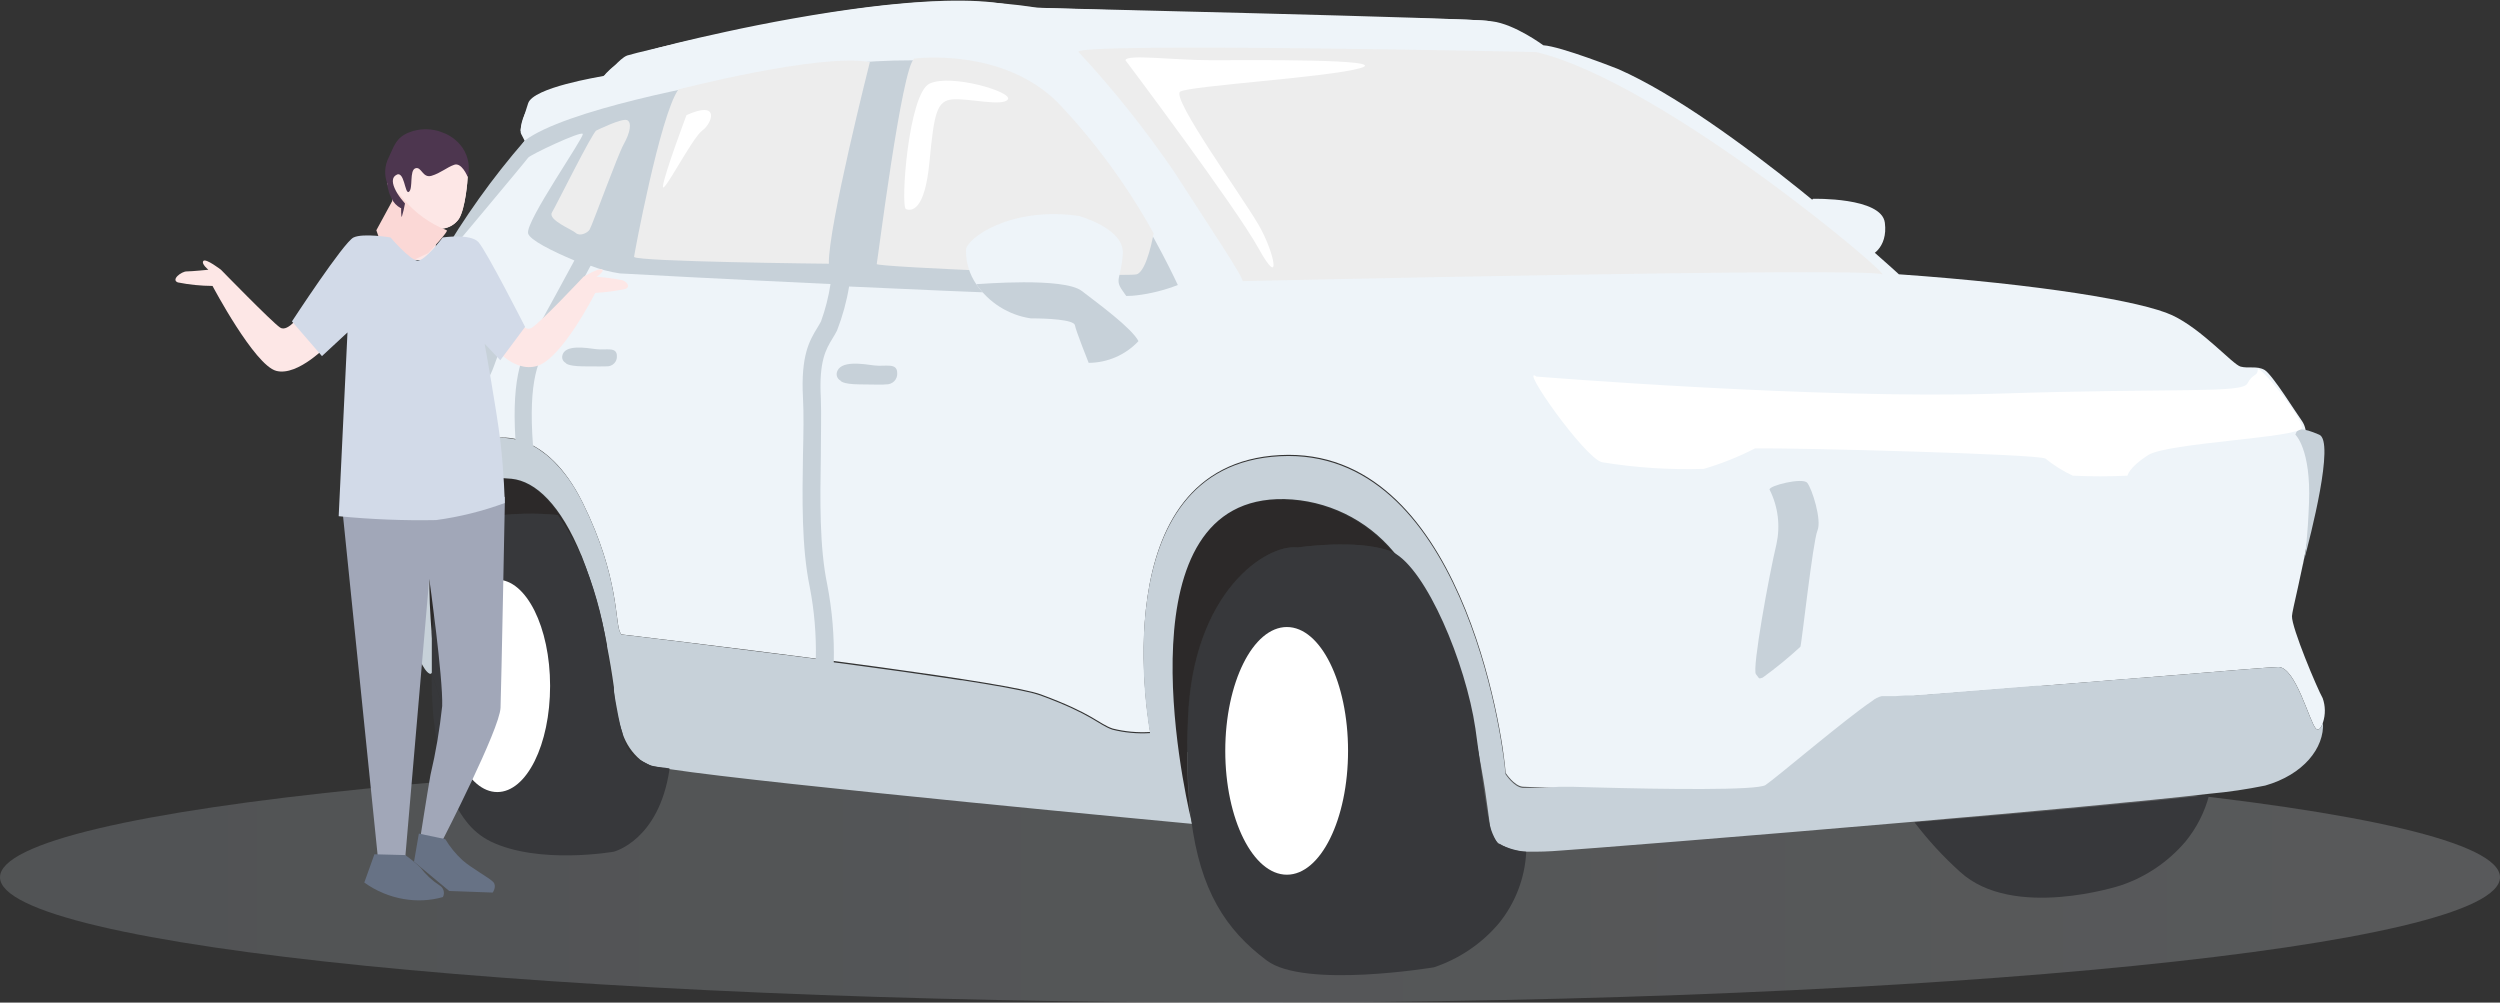 <svg xmlns="http://www.w3.org/2000/svg" xmlns:xlink="http://www.w3.org/1999/xlink" width="284.04" height="113.91" viewBox="0 0 284.04 113.91" fill="none"><rect x="0" y="0" width="284.04" height="113.91" fill="#333333" stroke="none"/><g opacity="1"  transform="translate(0 0)  rotate(0)"><path id="路径 1" fill-rule="evenodd" fill="url(#linear_0)" opacity="0.2" d="M142.02 85.43C63.58 85.43 0 91.81 0 99.67C0 107.53 63.58 113.91 142.02 113.91C220.46 113.91 284.04 107.53 284.04 99.67C284.04 91.81 220.46 85.43 142.02 85.43Z"></path><path id="路径 2" fill-rule="evenodd" fill="url(#linear_1)" opacity="1" d="M263.934,82.063c-0.2,0.65 -0.5,1 -0.81,0.72c-0.73,-0.75 -2.29,-7 -4.27,-7c-0.68,0 -6,0.44 -12.74,1c-13.13,1.06 -31.71,2.61 -32.32,2.5c-0.4,0.1 -0.77,0.28 -1.08,0.55c-3,2 -10.88,8.72 -12.12,9.55c-0.94,0.63 -11.61,0.48 -19.4,0.27c-4.36,-0.11 -7.81,-0.24 -8.18,-0.27c-1,-0.09 -1.94,-1.56 -1.94,-1.56c-0.34,-4.55 -5.11,-37.18 -25.63,-36.12c-20.52,1.06 -14.76,31.46 -14.76,31.46c-1.44,0.09 -2.88,-0.04 -4.27,-0.39c-1.61,-0.55 -2.19,-1.68 -8.16,-3.88c-3.74,-1.38 -28.87,-4.56 -47.68,-6.82c-0.03,-0.06 -0.06,-0.12 -0.09,-0.17c-0.64,-1.06 -0.06,-6.24 -4.27,-14.76c-4.21,-8.52 -9.71,-7.38 -9.71,-7.38c-4.82,0.42 -7,3.54 -7.89,7.19c-1.32,5.26 -0.08,11.61 -0.54,12.51c-0.48,0 -0.91,0 -1.28,-0.07c-0.4,-0.16 -0.79,-0.35 -1.15,-0.57h-0.07c-0.16,-0.23 -0.27,-0.49 -0.33,-0.76c-0.47,-1.89 -0.9,-27.69 0,-30.69c0.9,-3 14.37,-21.36 14.37,-21.36c0,0 -0.12,-0.27 -0.39,-0.77c-0.27,-0.5 0.22,-1.69 0.78,-3.5c0.56,-1.81 8.07,-3 8.54,-3.11c0.47,-0.11 1.81,-2 2.72,-2.33c0.91,-0.33 20.46,-5 30.68,-5.82c5.3,-0.56 10.65,-0.43 15.92,0.39c0.66,0 33.16,1.16 36.51,1.16c3.35,0 12.58,0.08 15.15,0.39c2.57,0.31 5.82,2.72 5.82,2.72c2,0.12 8.55,2.72 8.55,2.72c12.63,5.57 31.85,23.3 31.85,23.3c16,1.13 27.66,3.06 31.07,4.66c3.41,1.6 6.85,5.59 7.76,5.83c0.91,0.24 1.85,-0.12 2.72,0.38c0.87,0.5 3.66,5 4.27,5.83c0.37,0.57 0.51,1.26 0.39,1.94c3,3.11 -1.51,18.88 -1.55,20.2c-0.04,1.32 2.86,8.21 3.49,9.32c0.31,0.88 0.33,1.84 0.04,2.74z"></path><path id="路径 3" fill-rule="evenodd" style="fill:#37383B" opacity="1" d="M251,90.31c-0.5,1.94 -1.42,3.74 -2.68,5.29c-1.96,2.31 -4.51,4.04 -7.38,5c0,0 -12.22,4 -18.25,-1.55c-1.9,-1.71 -3.63,-3.59 -5.17,-5.62c13.05,-1.07 26.03,-2.26 33.48,-3.12z"></path><path id="路径 4" fill-rule="evenodd" style="fill:#2C2929" opacity="1" d="M158.254,62.757c-0.12,-0.07 -0.25,-0.12 -0.38,-0.17c-3.84,-1.37 -10.49,-0.39 -10.49,-0.39c-3.48,-0.42 -11.88,5 -12.43,19.42c-0.2,3.88 -0.08,7.76 0.36,11.61h-0.07c-1,-4.19 -8,-36.82 10.59,-36.46c4.81,0.11 9.33,2.3 12.42,5.99z"></path><path id="路径 5" fill-rule="evenodd" style="fill:#2C2929" opacity="1" d="M66.003,63.127c-0.71,-1.62 -1.57,-3.17 -2.59,-4.62c-2.56,-0.25 -5.14,-0.19 -7.68,0.18c0,0 -5.79,2.53 -6.55,12.74c0,0.28 0,0.56 -0.06,0.86c-0.06,0.3 0,0.75 0,1.12c-0.24,-3.64 -0.85,-9.52 0.43,-12.77c2,-5.09 4,-6.67 8.54,-6.22c2.72,0.28 5.57,3.09 7.91,8.71z"></path><path id="路径 6" fill-rule="evenodd" style="fill:#C7D1D9" opacity="1" d="M94.73,75.253zM170.13,95.703zM69.75,78.333zM58.56,49.923zM258.85,75.783c1.98,0 3.54,6.25 4.27,7c0.31,0.28 0.61,-0.07 0.81,-0.72c0.18,2.94 -2.25,5.96 -6.57,7.19c-2.06,0.42 -4.15,0.73 -6.25,0.92c-7.48,0.86 -20.48,2.05 -33.48,3.17c-19.38,1.68 -38.84,3.21 -40.27,3.29c-1.29,0.11 -2.59,0.15 -3.89,0.13c-1.1,0.01 -2.17,-0.3 -3.09,-0.9h-0.07l-0.18,-0.16c-0.45,-0.46 -0.73,-1.06 -0.81,-1.69c-0.04,-0.23 -0.08,-0.59 -0.15,-1.06c-0.04,-0.32 -0.09,-0.7 -0.15,-1.13c-0.16,-1.22 -0.39,-2.82 -0.73,-4.66c-1.25,-7.08 -3.94,-17.8 -9.94,-24.46c-3.08,-3.7 -7.61,-5.89 -12.42,-6c-18.59,-0.36 -11.59,32.27 -10.59,36.46c0.1,0.29 0.1,0.44 0.1,0.44c0,0 -48.15,-4.51 -59.3,-6.21c-1.06,-0.16 -1.72,-0.29 -2.06,-0.39c-0.35,-0.1 -0.69,-0.26 -1,-0.45c-0.12,-0.07 -0.23,-0.15 -0.33,-0.23c-0.92,-0.78 -1.61,-1.8 -2,-2.93c0,-0.02 0,-0.04 0,-0.06c-0.57,-1.61 -0.91,-3.3 -1,-5c0,-0.16 0,-0.25 0,-0.25c-0.23,-1.66 -0.49,-3.2 -0.78,-4.66c0,-0.04 0,-0.13 0,-0.13c-0.64,-3.44 -1.59,-6.81 -2.86,-10.07c-0.01,-0.05 -0.03,-0.1 -0.06,-0.13c-2.33,-5.7 -5.18,-8.43 -7.94,-8.7c-4.54,-0.45 -6.54,1.13 -8.54,6.22c-1.28,3.25 -0.67,9.13 -0.43,12.77c0.07,0.5 0.07,0.96 0.07,1.36c0.06,0.54 0.02,1.09 -0.1,1.63c-0.07,0.16 -0.18,0.23 -0.32,0.16c-1.35,-0.69 -2.98,-7.26 -3.09,-7.74c0.37,0.22 0.75,0.41 1.15,0.57c0.37,0.07 0.8,0.07 1.28,0.07c0.46,-0.9 -0.78,-7.24 0.54,-12.5c0.06,-0.24 0.13,-0.47 0.19,-0.69c0.06,-0.22 0.14,-0.44 0.22,-0.66c0.13,-0.37 0.27,-0.73 0.44,-1.07l0.18,-0.37l0.24,-0.42c0.08,-0.15 0.16,-0.28 0.26,-0.41c0.13,-0.21 0.28,-0.41 0.43,-0.6l0.26,-0.31l0.09,-0.1c0.09,-0.1 0.19,-0.21 0.3,-0.31l0.4,-0.37c0.16,-0.14 0.33,-0.27 0.51,-0.39c0.17,-0.13 0.35,-0.24 0.53,-0.34c0.22,-0.14 0.46,-0.27 0.7,-0.37l0.64,-0.26h0.07c0.24,-0.09 0.49,-0.16 0.75,-0.23l0.74,-0.16h0.13c0.26,-0.04 0.53,-0.1 0.81,-0.1c0.33,-0.05 0.67,-0.05 1,0c0.34,0.02 0.67,0.07 1,0.15c-0.46,-7.51 0.91,-9.88 2.14,-12c0.12,-0.21 0.25,-0.42 0.36,-0.63c1.1,-1.99 3.27,-5.97 4.2,-7.7c-2.58,-1.08 -5.09,-2.35 -5.26,-3.08c-0.32,-1.36 6.42,-10.95 6.21,-11.3c-0.21,-0.35 -6,2.38 -6.21,2.71c-0.21,0.33 -9.71,11.66 -9.71,11.66h-0.39c2.8,-4.83 6.05,-9.39 9.71,-13.6c4.56,-3.47 20.61,-6.52 25.66,-7.29c5.05,-0.77 18.21,-3.23 28.35,-0.77c10.14,2.46 20.2,24.46 20.2,24.46c-1.5,0.58 -3.06,0.98 -4.66,1.17c-1.85,0.33 -17.85,-0.31 -32.69,-1c-0.28,1.71 -0.74,3.38 -1.37,5c-0.16,0.32 -0.34,0.62 -0.53,0.93c-0.72,1.19 -1.54,2.54 -1.31,6.73c0.07,1.88 0,4.2 0,6.66c-0.08,4.81 -0.17,10.26 0.73,14.55c0.56,2.91 0.81,5.87 0.74,8.83l2.86,0.38c3.47,0.46 6.72,0.92 9.58,1.35l2,0.3h0.13l2.55,0.41c1.65,0.27 3.05,0.53 4.15,0.76l0.64,0.14c0.54,0.11 1.07,0.25 1.59,0.43c5.97,2.2 6.55,3.33 8.16,3.88c1.39,0.35 2.84,0.48 4.27,0.39c0,0 -5.76,-30.4 14.76,-31.46c20.52,-1.06 25.29,31.57 25.63,36.12c0,0 0.94,1.47 1.94,1.56h0.82h0.55h1l1.76,-0.12h1.55l2.52,0.07c7.79,0.21 18.46,0.36 19.4,-0.27c1.24,-0.83 9.12,-7.55 12.12,-9.55c0.31,-0.27 0.68,-0.45 1.08,-0.55c0.21,0.01 0.42,0.01 0.63,0h0.18h0.74l1.17,-0.08h0.53h0.46l3,-0.23l2,-0.16l4.54,-0.36l2.45,-0.2l1.9,-0.15h0.64l2.59,-0.21l1,-0.08l5.53,-0.45l2.36,-0.19h0.17l2.43,-0.2c6.74,-0.56 12.06,-1 12.74,-1zM70.57,72.083c4.75,0.57 9.89,1.2 14.96,1.86l3.65,0.46l3.51,0.45c0.06,-2.74 -0.17,-5.48 -0.69,-8.16c-0.94,-4.52 -0.85,-10.09 -0.77,-15c0.06,-2.42 0.1,-4.71 0,-6.52c-0.26,-4.81 0.77,-6.51 1.6,-7.88c0.16,-0.26 0.31,-0.51 0.45,-0.78c0.5,-1.38 0.86,-2.8 1.08,-4.24c-12.12,-0.57 -22.94,-1.14 -23.94,-1.21c-1.13,-0.17 -2.25,-0.46 -3.32,-0.87c-0.85,1.61 -3.19,5.91 -4.35,8c-0.12,0.23 -0.25,0.45 -0.38,0.67c-1.13,1.96 -2.39,4.15 -1.81,11.79l0.41,0.24c0.21,0.13 0.42,0.27 0.63,0.43c0.35,0.24 0.69,0.51 1,0.8l0.17,0.16c0.08,0.07 0.16,0.15 0.23,0.23c0.82,0.83 1.55,1.75 2.17,2.75c0.12,0.19 0.23,0.39 0.35,0.59c0.12,0.2 0.24,0.41 0.35,0.62c0.11,0.21 0.23,0.43 0.34,0.66c4.21,8.52 3.63,13.7 4.27,14.76c0.04,0.05 0.07,0.11 0.09,0.17z"></path><path id="路径 7" fill-rule="evenodd" fill="url(#linear_2)" opacity="1" d="M205.998,22.587c0,0 7.77,-0.2 8.15,2.71c0.38,2.91 -1.66,4 -2.33,3.89c-0.67,-0.11 -8.23,-4.8 -5.82,-6.6z"></path><path id="路径 8" fill-rule="evenodd" style="fill:#C7D1D9" opacity="1" d="M260.79,49.382c0.21,-0.71 0.69,-0.86 2.72,0.01c1.78,0.76 -1.02,11.58 -1.72,14.19c0.15,-0.78 0.4,-2.55 0.55,-6.43c0.24,-6.14 -1.55,-7.77 -1.55,-7.77zM261.79,63.581c-0.1,0.45 -0.16,0.57 -0.16,0.57c0,0 0.06,-0.21 0.16,-0.57z"></path><path id="路径 9" fill-rule="evenodd" style="fill:#EDEDED" opacity="1" d="M122.528,5.891c-0.39,-1.08 52.04,0 52.04,0.03c14.52,3.48 41.09,26.06 39.22,25.24c-1.87,-0.82 -72.62,0.78 -72.62,0.78c0.17,-0.36 -3.72,-6.13 -7.77,-12.43c-3.28,-4.8 -6.91,-9.36 -10.87,-13.62z"></path><path id="路径 10" fill-rule="evenodd" style="fill:#EDEDED" opacity="1" d="M67.76,14.824c0,0 2.93,-1.45 3.5,-1.17c0.57,0.28 0.3,1.5 -0.39,2.72c-0.69,1.22 -3.6,9.28 -3.88,9.71c-0.28,0.43 -1.14,0.78 -1.56,0.39c-0.42,-0.39 -3.22,-1.49 -2.72,-2.33c0.5,-0.84 4.62,-9.16 5.05,-9.32z"></path><path id="路径 11" fill-rule="evenodd" style="fill:#EDEDED" opacity="1" d="M77.08,10.163c0,0 16,-4.15 21.75,-3.11c0,0 -4.75,18.75 -4.66,22.91c0,0 -21.71,-0.22 -22.13,-0.77c-0.04,0 2.96,-16.15 5.04,-19.03z"></path><path id="路径 12" fill-rule="evenodd" fill="url(#linear_3)" opacity="1" d="M59.15,14.907c0.04,-1.33 0.63,-2.59 1.63,-3.48c1.42,-1.03 2.84,-1.1 21.74,-6.29c19.11,-4.49 31.63,-3.99 37.67,0c6.04,3.99 20.2,26.8 20.2,26.8l-4.66,0.38c-2.14,-1.87 -8.96,-21.32 -22.14,-25.63c-13.18,-4.31 -48.16,5.51 -50.88,6.22c-2.72,0.71 -3.56,2 -3.56,2z"></path><path id="路径 13" fill-rule="evenodd" style="fill:#EDEDED" opacity="1" d="M103.88,6.66c0,0 9.94,-1.35 16.31,5c4.24,4.47 7.9,9.46 10.88,14.85c0,0 -0.74,4.33 -1.94,4.66c-1.2,0.33 -29.62,-0.81 -29.52,-1.17c0.1,-0.36 2.86,-22.49 4.27,-23.34z"></path><path id="路径 14" fill-rule="evenodd" fill="url(#linear_4)" opacity="1" d="M115.57,0.84c-0.01,0 -0.03,0 -0.04,0c0,0 0.01,0 0.04,0zM115.57,0.84c1.7,0.04 52.53,1.22 53.56,1.55c1.05,0.34 4.49,1.36 5.83,2.72c1.34,1.36 -50.54,-2.3 -54,-1.17c0.02,-0.02 -3.99,-3.04 -5.39,-3.1zM120.96,3.94v0z"></path><path id="路径 15" fill-rule="evenodd" fill="url(#linear_5)" opacity="1" d="M69.708,8.221c-0.33,0.06 -1.96,1.13 -0.39,-0.34c1.57,-1.47 4.45,-2.37 13.2,-4.28c8.75,-1.91 24.12,-4.58 31.85,-3.1c7.73,1.48 8.16,5 8.16,5c-5.25,-3.89 -8.94,-3.89 -8.94,-3.89c-16.12,-2.75 -43.88,6.61 -43.88,6.61z"></path><path id="路径 16" fill-rule="evenodd" style="fill:#3B3737" opacity="1" d="M46.4,31.509c0.56,-0.67 1.39,-1.36 4.66,-1.56c3.27,-0.2 2.78,0.36 2.33,1.17c-1.42,2.99 -4.15,5.15 -7.39,5.84c0,0 -2.12,0.3 -0.77,-2c0.65,-1.05 1.05,-2.23 1.17,-3.45z"></path><path id="路径 17" fill-rule="evenodd" fill="url(#linear_6)" opacity="1" d="M110.92,32.293zM129.35,38.763c-1.47,1.56 -3.51,2.45 -5.66,2.47c0,0 -1.45,-3.62 -1.56,-4.27c-0.11,-0.65 -3.25,-0.79 -5,-0.78c-2.52,-0.38 -4.77,-1.79 -6.21,-3.89c-0.78,-1.14 -1.19,-2.5 -1.17,-3.88c0,-1.28 5,-5 12.82,-3.88c0,0 5.17,1.41 5,4.27c-0.17,2.86 -1,2.9 0,4.27c1,1.37 2.59,3.86 2.72,3.89c-0.11,0.68 -0.44,1.32 -0.94,1.8z"></path><path id="路径 18" fill-rule="evenodd" style="fill:#C7D1D9" opacity="1" d="M129.35,38.756c-1.47,1.57 -3.52,2.46 -5.66,2.47c0,0 -1.45,-3.62 -1.56,-4.27c-0.11,-0.65 -3.25,-0.79 -5,-0.78c-2.52,-0.37 -4.77,-1.78 -6.21,-3.89c0.33,0 9.94,-0.83 12,0.78c1.87,1.44 5.61,4.16 6.43,5.69z"></path><path id="路径 19" fill-rule="evenodd" style="fill:#C7D1D9" opacity="1" d="M53.391,36.964c0.64,-0.44 3.56,-0.78 3.89,0c0.33,0.78 -0.83,3.71 -1.17,4.66c-0.34,0.95 -1.93,4.79 -4.66,4.66c0,0 -2.27,-0.8 0,-5.83c0,0 0.99,-2.84 1.94,-3.49z"></path><path id="路径 20" fill-rule="evenodd" style="fill:#C7D1D9" opacity="1" d="M64.27,41.233c-0.29,-0.15 -0.44,-0.47 -0.39,-0.78c0.22,-1.38 2.78,-0.92 3.88,-0.78c1.1,0.14 2.33,-0.32 2.33,0.78c0.02,0.31 -0.09,0.62 -0.32,0.84c-0.22,0.23 -0.53,0.34 -0.84,0.33c-0.32,0 -0.89,0.03 -2.72,0c-1.83,-0.03 -1.94,-0.39 -1.94,-0.39z"></path><path id="路径 21" fill-rule="evenodd" style="fill:#C7D1D9" opacity="1" d="M95.498,43.243c-0.31,-0.16 -0.49,-0.51 -0.43,-0.86c0.29,-1.53 3.07,-1.01 4.29,-0.86c1.22,0.15 2.58,-0.36 2.58,0.86c0.03,0.35 -0.1,0.69 -0.35,0.94c-0.25,0.24 -0.59,0.37 -0.94,0.35c-0.35,0.05 -0.97,0.02 -3,0c-2.03,-0.02 -2.15,-0.43 -2.15,-0.43z"></path><path id="路径 22" fill-rule="evenodd" style="fill:#37383B" opacity="1" d="M69.71,78.367zM76.06,87.297c0,0 0,0.1 0,0.15c-1.21,8.06 -6.33,9.32 -6.33,9.32c0,0 -8.49,1.5 -14,-1.17c-1.09,-0.54 -2.04,-1.33 -2.78,-2.31c-0.41,-0.52 -0.77,-1.09 -1.08,-1.68c0.21,-0.7 0.32,-1.43 0.34,-2.17c0,-0.32 0,-0.61 0,-0.93c-0.15,-3 -1.35,-6.57 -2.62,-10.38c-0.18,-0.52 -0.35,-1.05 -0.53,-1.59v-0.13c0,-0.56 0,-1.13 0,-1.7c0,-0.57 0,-0.86 0,-1.29c0,-0.43 0,-0.74 0,-1.12c0,-0.38 0,-0.58 0.06,-0.86c0.76,-10.21 6.55,-12.74 6.55,-12.74c2.54,-0.37 5.12,-0.43 7.68,-0.18c1.04,1.44 1.93,2.99 2.65,4.61c0.03,0.04 0.05,0.09 0.06,0.13c1.38,3.22 2.34,6.61 2.86,10.07c0,0 0,0.09 0,0.13c0.31,1.93 0.56,3.54 0.79,4.91c0.39,2.31 0.69,3.89 1,5c0,0.02 0,0.04 0,0.06c0.52,2 1,2.41 2,2.93l0.59,0.3c0.21,0.11 0.45,0.23 0.7,0.38z"></path><path id="路径 23" fill-rule="evenodd" style="fill:#FFFFFF" opacity="1" d="M56.5,65.86c3.29,0 6,5.4 6,12.07c0,6.67 -2.67,12.06 -6,12.06c-3.33,0 -6,-5.4 -6,-12.06c0,-6.66 2.71,-12.07 6,-12.07z"></path><path id="路径 24" fill-rule="evenodd" style="fill:#37383B" opacity="1" d="M170.119,95.742zM173.399,96.772v0.13c-0.17,2.92 -1.25,5.72 -3.1,8c-1.95,2.31 -4.51,4.04 -7.38,5c0,0 -14.71,2.46 -19,-0.78c-4.7,-3.51 -7.55,-8 -8.58,-16c-0.42,-3.82 -0.53,-7.67 -0.34,-11.5c0.55,-14.47 8.95,-19.84 12.43,-19.42c0,0 6.65,-1 10.49,0.39c0.13,0.04 0.26,0.1 0.38,0.17c3.77,1.93 8.23,12.56 9.33,20c0.23,1.61 0.43,3.1 0.61,4.44c0.25,1.82 0.46,3.38 0.68,4.66c0.07,0.4 0.14,0.78 0.2,1.13c0.13,0.98 0.47,1.92 1,2.75c0.06,0.06 0.12,0.11 0.18,0.16h0.07c0.94,0.49 1.97,0.78 3.03,0.87z"></path><path id="路径 25" fill-rule="evenodd" style="fill:#FFFFFF" opacity="1" d="M146.21,71.24c3.84,0 6.95,6.3 6.95,14.07c0,7.77 -3.11,14.07 -6.95,14.07c-3.84,0 -7,-6.3 -7,-14.07c0,-7.77 3.16,-14.07 7,-14.07z"></path><path id="路径 26" fill-rule="evenodd" style="fill:#C7D1D9" opacity="1" d="M201.051,55.627c-0.11,-0.44 3.73,-1.4 4.27,-0.78c0.54,0.62 1.69,4.24 1.17,5.44c-0.52,1.2 -1.82,13.09 -1.94,13.2c-1.36,1.25 -2.79,2.42 -4.28,3.5c-0.49,0.14 -0.31,0.19 -0.77,-0.39c-0.46,-0.58 1.51,-11.36 2.33,-14.76c0.46,-2.1 0.19,-4.29 -0.78,-6.21z"></path><path id="路径 27" fill-rule="evenodd" style="fill:#FFFFFF" opacity="1" d="M174.568,42.783c0,0 32,2.6 52.43,1.94c20.43,-0.66 27.75,0 28.35,-1.16c0.6,-1.16 1.15,-0.78 1.17,-1.56c0.02,-0.78 5.19,5.48 5,6.61c-0.19,1.13 -15.26,1.67 -17.47,3.1c-2.21,1.43 -2.33,2.33 -2.33,2.33c-2.07,0.1 -4.15,0.1 -6.22,0c-1.11,-0.52 -2.15,-1.17 -3.1,-1.94c-0.72,-0.51 -28.19,-1.23 -33,-1.16c-1.86,0.96 -3.81,1.74 -5.82,2.33c-3.87,0.12 -7.75,-0.13 -11.58,-0.76c-2,-0.53 -9.48,-11.19 -7.43,-9.73z"></path><path  id="路径 28" style="fill:#18FFF7; opacity:1;" d="M54.001,88.275c-0.013,-0.064 -0.032,-0.127 -0.057,-0.188c-0.025,-0.061 -0.056,-0.118 -0.092,-0.173c-0.036,-0.055 -0.078,-0.105 -0.124,-0.151c-0.046,-0.046 -0.097,-0.088 -0.151,-0.124c-0.055,-0.036 -0.112,-0.067 -0.173,-0.092c-0.061,-0.025 -0.123,-0.044 -0.188,-0.057c-0.064,-0.013 -0.129,-0.019 -0.195,-0.019c-0.066,0 -0.131,0.006 -0.195,0.019c-0.064,0.013 -0.127,0.032 -0.188,0.057c-0.061,0.025 -0.118,0.056 -0.173,0.092c-0.055,0.036 -0.105,0.078 -0.151,0.124c-0.046,0.046 -0.088,0.097 -0.124,0.151c-0.036,0.055 -0.067,0.112 -0.092,0.173c-0.025,0.061 -0.044,0.123 -0.057,0.188c-0.013,0.064 -0.019,0.129 -0.019,0.195v0c0,0.066 0.006,0.131 0.019,0.195c0.013,0.064 0.032,0.127 0.057,0.188c0.025,0.061 0.056,0.118 0.092,0.173c0.037,0.055 0.078,0.105 0.124,0.152c0.046,0.046 0.097,0.088 0.151,0.124c0.055,0.036 0.112,0.067 0.173,0.092c0.061,0.025 0.123,0.044 0.188,0.057c0.064,0.013 0.129,0.019 0.195,0.019c0.066,0 0.131,-0.006 0.195,-0.019c0.064,-0.013 0.127,-0.032 0.188,-0.057c0.061,-0.025 0.118,-0.056 0.173,-0.092c0.055,-0.036 0.105,-0.078 0.151,-0.124c0.046,-0.046 0.088,-0.097 0.124,-0.152c0.036,-0.055 0.067,-0.112 0.092,-0.173c0.025,-0.061 0.044,-0.123 0.057,-0.188c0.013,-0.064 0.019,-0.129 0.019,-0.195v0c0,-0.066 -0.006,-0.131 -0.019,-0.195zM54.02,88.46v0.01c0,0.066 -0.006,0.131 -0.019,0.195c-0.013,0.064 -0.032,0.127 -0.057,0.188c-0.025,0.061 -0.056,0.118 -0.092,0.173c-0.036,0.055 -0.078,0.105 -0.124,0.152c-0.046,0.046 -0.097,0.088 -0.151,0.124c-0.055,0.036 -0.112,0.067 -0.173,0.092c-0.061,0.025 -0.123,0.044 -0.188,0.057c-0.064,0.013 -0.129,0.019 -0.195,0.019c-0.066,0 -0.131,-0.006 -0.195,-0.019c-0.064,-0.013 -0.127,-0.032 -0.188,-0.057c-0.061,-0.025 -0.118,-0.056 -0.173,-0.092c-0.055,-0.036 -0.105,-0.078 -0.151,-0.124c-0.046,-0.046 -0.088,-0.097 -0.124,-0.152c-0.036,-0.055 -0.067,-0.112 -0.092,-0.173c-0.025,-0.061 -0.044,-0.123 -0.057,-0.188c-0.013,-0.064 -0.019,-0.129 -0.019,-0.195v-0.01c0,-0.066 0.006,-0.131 0.019,-0.195c0.013,-0.064 0.032,-0.127 0.057,-0.188c0.025,-0.061 0.056,-0.118 0.092,-0.173c0.037,-0.055 0.078,-0.105 0.124,-0.151c0.046,-0.046 0.097,-0.088 0.151,-0.124c0.055,-0.036 0.112,-0.067 0.173,-0.092c0.061,-0.025 0.123,-0.044 0.188,-0.057c0.064,-0.013 0.129,-0.019 0.195,-0.019c0.066,0 0.131,0.006 0.195,0.019c0.064,0.013 0.127,0.032 0.188,0.057c0.061,0.025 0.118,0.056 0.173,0.092c0.055,0.036 0.105,0.078 0.151,0.124c0.046,0.046 0.088,0.097 0.124,0.151c0.036,0.055 0.067,0.112 0.092,0.173c0.025,0.061 0.044,0.123 0.057,0.188c0.013,0.064 0.019,0.129 0.019,0.195z"></path><path id="路径 29" fill-rule="evenodd" style="fill:#37383B" opacity="1" d="M52.202 88.48C52.052 85.51 50.852 81.91 49.582 78.1C49.402 77.58 49.232 77.05 49.052 76.51C48.962 80.76 49.542 85.01 50.772 89.08C50.942 89.6 51.142 90.11 51.372 90.61C51.532 90.94 51.692 91.29 51.872 91.61C52.082 90.9 52.192 90.18 52.212 89.44C52.222 89.12 52.222 88.83 52.202 88.48Z"></path><path id="路径 30" fill-rule="evenodd" style="fill:#FFFFFF" opacity="1" d="M127.87,6.842c0.13,-0.72 5.57,0.01 9.78,0c4.21,-0.01 20.47,-0.16 16.93,0.89c-3.54,1.05 -19.4,2.01 -20.49,2.68c-1.09,0.67 7.06,11.94 8.91,15.14c1.85,3.2 2.64,7.46 0,2.68c-2.64,-4.78 -15.13,-21.39 -15.13,-21.39z"></path><path id="路径 31" fill-rule="evenodd" style="fill:#FFFFFF" opacity="1" d="M105.601,9.507c2.4,-1.16 9.47,0.93 8.91,1.78c-0.56,0.85 -4.38,-0.13 -6.24,0c-1.86,0.13 -2.14,1.58 -2.67,7.13c-0.53,5.55 -2.03,5.59 -2.67,5.34c-0.64,-0.25 0.27,-13.09 2.67,-14.25z"></path><path id="路径 32" fill-rule="evenodd" style="fill:#FFFFFF" opacity="1" d="M77.998,13.08c3.88,-1.75 2.93,0.94 1.78,1.76c-1.15,0.82 -4.69,7.79 -4.45,6.24c0.24,-1.55 2.67,-8 2.67,-8z"></path><path id="璺緞_10" fill-rule="evenodd" fill="url(#linear_7)" opacity="1" d="M55.91,101.43l-26.83,10.51l-6.17,-8.83l27,-6.29z"></path><path id="璺緞_7" fill-rule="evenodd" fill="url(#linear_8)" opacity="1" d="M57.37,56.45c0,0 -0.41,21.53 -0.5,23.96c-0.09,2.43 -6.56,15 -6.56,15c0,0 -0.64,0.53 -1.13,0.43c-0.5,-0.13 -0.98,-0.3 -1.45,-0.52c0,0 0.8,-5.14 1.18,-7.28c0.61,-2.58 1.05,-5.19 1.33,-7.82c0.11,-3.18 -1.47,-14.47 -1.47,-14.47l-2.75,31.94c-0.56,0.29 -1.16,0.5 -1.78,0.64c-0.43,0.13 -0.89,0.04 -1.24,-0.24l-4.1,-40.18z"></path><path id="璺緞_8" fill-rule="evenodd" style="fill:#677285" opacity="1" d="M50.59,95.34c0.53,0.88 1.18,1.68 1.94,2.38c1.02,0.91 3.04,2 3.5,2.48c0.46,0.48 -0.05,1.21 -0.05,1.21l-4.94,-0.18l-4,-3.33l0.55,-3.19z"></path><path id="璺緞_9" fill-rule="evenodd" style="fill:#677285" opacity="1" d="M42.54,97.06l3.5,0.09c0.61,0.43 1.19,0.9 1.73,1.42c0.59,0.78 1.31,1.46 2.13,2c0.49,0.26 0.68,0.86 0.42,1.35c-1.44,0.41 -2.95,0.48 -4.42,0.23c-1.63,-0.27 -3.17,-0.92 -4.51,-1.88z"></path><path id="璺緞_3" fill-rule="evenodd" style="fill:#FDE7E6" opacity="1" d="M31.826,37.217c0.93,0.62 2.46,-1.72 2.46,-1.72l3,3.64c0,0 -3.42,3.65 -5.9,3c-2.48,-0.65 -7.24,-9.65 -7.24,-9.65c-1.32,-0.01 -2.64,-0.14 -3.94,-0.4c-0.82,-0.31 0.41,-1.25 1,-1.25c0.59,0 2.47,-0.19 2.47,-0.19c0,0 -0.84,-0.67 -0.57,-1c0.27,-0.33 2,1 2,1c0,0 5.79,5.95 6.72,6.57z"></path><path id="璺緞_4" fill-rule="evenodd" style="fill:#FDE7E6" opacity="1" d="M61.05,41.569c-2.83,0.87 -5.25,-2.52 -5.25,-2.52l2.66,-3.32c0,0 0.95,2.04 1.89,1.55c0.94,-0.49 5.94,-5.83 5.94,-5.83c0,0 1.69,-1.02 2.09,-0.84c0.4,0.18 -0.6,0.84 -0.6,0.84c0.99,0.07 1.97,0.2 2.94,0.39c0.46,0.16 1.01,0.74 0.3,1c-1.12,0.23 -2.25,0.38 -3.39,0.44c0,0 -3.74,7.42 -6.58,8.29z"></path><path id="路径 33" fill-rule="evenodd" style="fill:#FDE7E6" opacity="1" d="M53.137 20.07ZM44.257 29.23ZM52.597 18.43L46.927 18.19L43.997 20.69C43.997 20.76 43.997 20.82 43.997 20.89L44.587 21.89L45.297 23.15L45.497 23.51L45.577 23.66L44.257 29.23L47.147 29.51L49.487 29.71L49.487 26.04C49.757 26.05 50.027 26.02 50.287 25.97C51.037 25.89 51.707 25.48 52.137 24.87C52.877 23.69 53.137 20.47 53.137 20.07L52.597 18.43Z"></path><g opacity="1"  transform="translate(0 0)  rotate(0)"><path id="路径 34" fill-rule="evenodd" style="fill:#FDE7E6" opacity="1" d="M53.137 20.07ZM44.257 29.23ZM52.597 18.43L46.927 18.19L43.997 20.69C43.997 20.76 43.997 20.82 43.997 20.89L44.587 21.89L45.297 23.15L45.497 23.51L45.577 23.66L44.257 29.23L47.147 29.51L49.487 29.71L49.487 26.04C49.757 26.05 50.027 26.02 50.287 25.97C51.037 25.89 51.707 25.48 52.137 24.87C52.877 23.69 53.137 20.47 53.137 20.07L52.597 18.43Z"></path></g><g opacity="1"  transform="translate(0 0)  rotate(0)"><path id="璺緞_12" fill-rule="evenodd" fill="url(#linear_9)" opacity="1" d="M45.83,22.609c1.32,1.57 3,2.79 4.91,3.55c0.38,0 -2.11,2.61 -2.11,2.61l-2,0.93l-2.87,-0.61l-1,-2.93l1.81,-3.33c0,0 -0.41,-2.3 1.26,-0.22z"></path></g><path id="璺緞_2" fill-rule="evenodd" fill="url(#linear_10)" opacity="1" d="M59.66,37.139l-2.82,3.79l-1.78,-1.88c0,0 1.35,7.44 1.78,11c0.43,3.56 0.51,7.1 0.51,7.1c-2.52,0.93 -5.14,1.58 -7.8,1.94c-3.7,0.07 -7.39,-0.08 -11.07,-0.44l1,-20.88l-2.9,2.69l-3.41,-3.94c0,0 5.89,-9.02 7,-9.54c1.11,-0.52 4.2,0 4.2,0c0,0 2.21,2.59 3.07,2.63c0.86,0.04 2.86,-2.63 2.86,-2.63c0,0 3.15,-0.47 4.06,0.53c0.91,1 5.3,9.63 5.3,9.63z"></path><path id="路径 35" fill-rule="evenodd" style="fill:#4D364F" opacity="1" d="M53.144,20.101c-0.07,-0.15 -0.71,-1.67 -1.54,-1.38c-0.83,0.29 -1.54,0.94 -2.57,1.25c-1.03,0.31 -1.14,-1.09 -1.84,-0.85c-0.7,0.24 -0.24,2.29 -0.73,2.67c-0.49,0.38 -0.49,-2.67 -1.54,-1.85c-0.55,0.43 -0.23,1.26 0.2,2c0.26,0.42 0.56,0.81 0.89,1.18c-0.09,0.51 -0.21,1.01 -0.36,1.51c-0.09,0.1 -0.08,-1 -0.08,-1h-0.07c-0.44,-0.24 -0.79,-0.61 -1,-1.06c-0.17,-0.32 -0.3,-0.65 -0.38,-1l-0.14,-0.57c-0.01,-0.07 -0.01,-0.13 0,-0.2c-0.35,-0.95 -0.28,-2.01 0.18,-2.91c0.61,-1.26 0.79,-2.25 2.32,-2.85c1.2,-0.48 2.55,-0.48 3.76,0c0.95,0.33 1.77,0.96 2.34,1.8c0.63,0.96 0.84,2.14 0.56,3.26z"></path></g><defs><linearGradient id="linear_0" x1="0%" y1="50%" x2="100%" y2="50%" gradientUnits="objectBoundingBox"><stop offset="0" stop-color="#C7D1D9" stop-opacity="1" /><stop offset="1" stop-color="#ECF2F8" stop-opacity="1" /></linearGradient><linearGradient id="linear_1" x1="322.203%" y1="58.365%" x2="422.205%" y2="58.365%" gradientUnits="objectBoundingBox"><stop offset="0" stop-color="#EEF4F9" stop-opacity="1" /><stop offset="1" stop-color="#CAD2DB" stop-opacity="1" /></linearGradient><linearGradient id="linear_2" x1="8155.507%" y1="163.271%" x2="8255.631%" y2="163.271%" gradientUnits="objectBoundingBox"><stop offset="0" stop-color="#EEF4F9" stop-opacity="1" /><stop offset="1" stop-color="#CAD2DB" stop-opacity="1" /></linearGradient><linearGradient id="linear_3" x1="870.261%" y1="74.574%" x2="970.261%" y2="74.574%" gradientUnits="objectBoundingBox"><stop offset="0" stop-color="#EEF4F9" stop-opacity="1" /><stop offset="1" stop-color="#CAD2DB" stop-opacity="1" /></linearGradient><linearGradient id="linear_4" x1="1189.124%" y1="213.656%" x2="1289.115%" y2="213.656%" gradientUnits="objectBoundingBox"><stop offset="0" stop-color="#EEF4F9" stop-opacity="1" /><stop offset="1" stop-color="#CAD2DB" stop-opacity="1" /></linearGradient><linearGradient id="linear_5" x1="1312.117%" y1="136.684%" x2="1412.133%" y2="136.684%" gradientUnits="objectBoundingBox"><stop offset="0" stop-color="#EEF4F9" stop-opacity="1" /><stop offset="1" stop-color="#CAD2DB" stop-opacity="1" /></linearGradient><linearGradient id="linear_6" x1="3441.778%" y1="94.263%" x2="3542.018%" y2="94.263%" gradientUnits="objectBoundingBox"><stop offset="0" stop-color="#EEF4F9" stop-opacity="1" /><stop offset="1" stop-color="#CAD2DB" stop-opacity="1" /></linearGradient><linearGradient id="linear_7" x1="2251.636%" y1="39.749%" x2="2173.121%" y2="102.976%" gradientUnits="objectBoundingBox"><stop offset="0" stop-color="#B7BFC3" stop-opacity="1" /><stop offset="0.49" stop-color="#D9E2E6" stop-opacity="1" /><stop offset="1" stop-color="#E6EDF3" stop-opacity="0" /></linearGradient><linearGradient id="linear_8" x1="3870.818%" y1="119.6%" x2="3878.722%" y2="19.433%" gradientUnits="objectBoundingBox"><stop offset="0" stop-color="#A1A7B8" stop-opacity="1" /><stop offset="1" stop-color="#7B8195" stop-opacity="1" /></linearGradient><linearGradient id="linear_9" x1="-578463.605%" y1="-370717.054%" x2="-578464.611%" y2="-370761.051%" gradientUnits="objectBoundingBox"><stop offset="0" stop-color="#FBD8D6" stop-opacity="1" /><stop offset="1" stop-color="#EAC0BE" stop-opacity="0.7" /></linearGradient><linearGradient id="linear_10" x1="-1423197.126%" y1="-1647940.574%" x2="-1423280.032%" y2="-1647833.428%" gradientUnits="objectBoundingBox"><stop offset="0" stop-color="#E5E9F0" stop-opacity="1" /><stop offset="1" stop-color="#D2DAE8" stop-opacity="1" /></linearGradient></defs></svg>